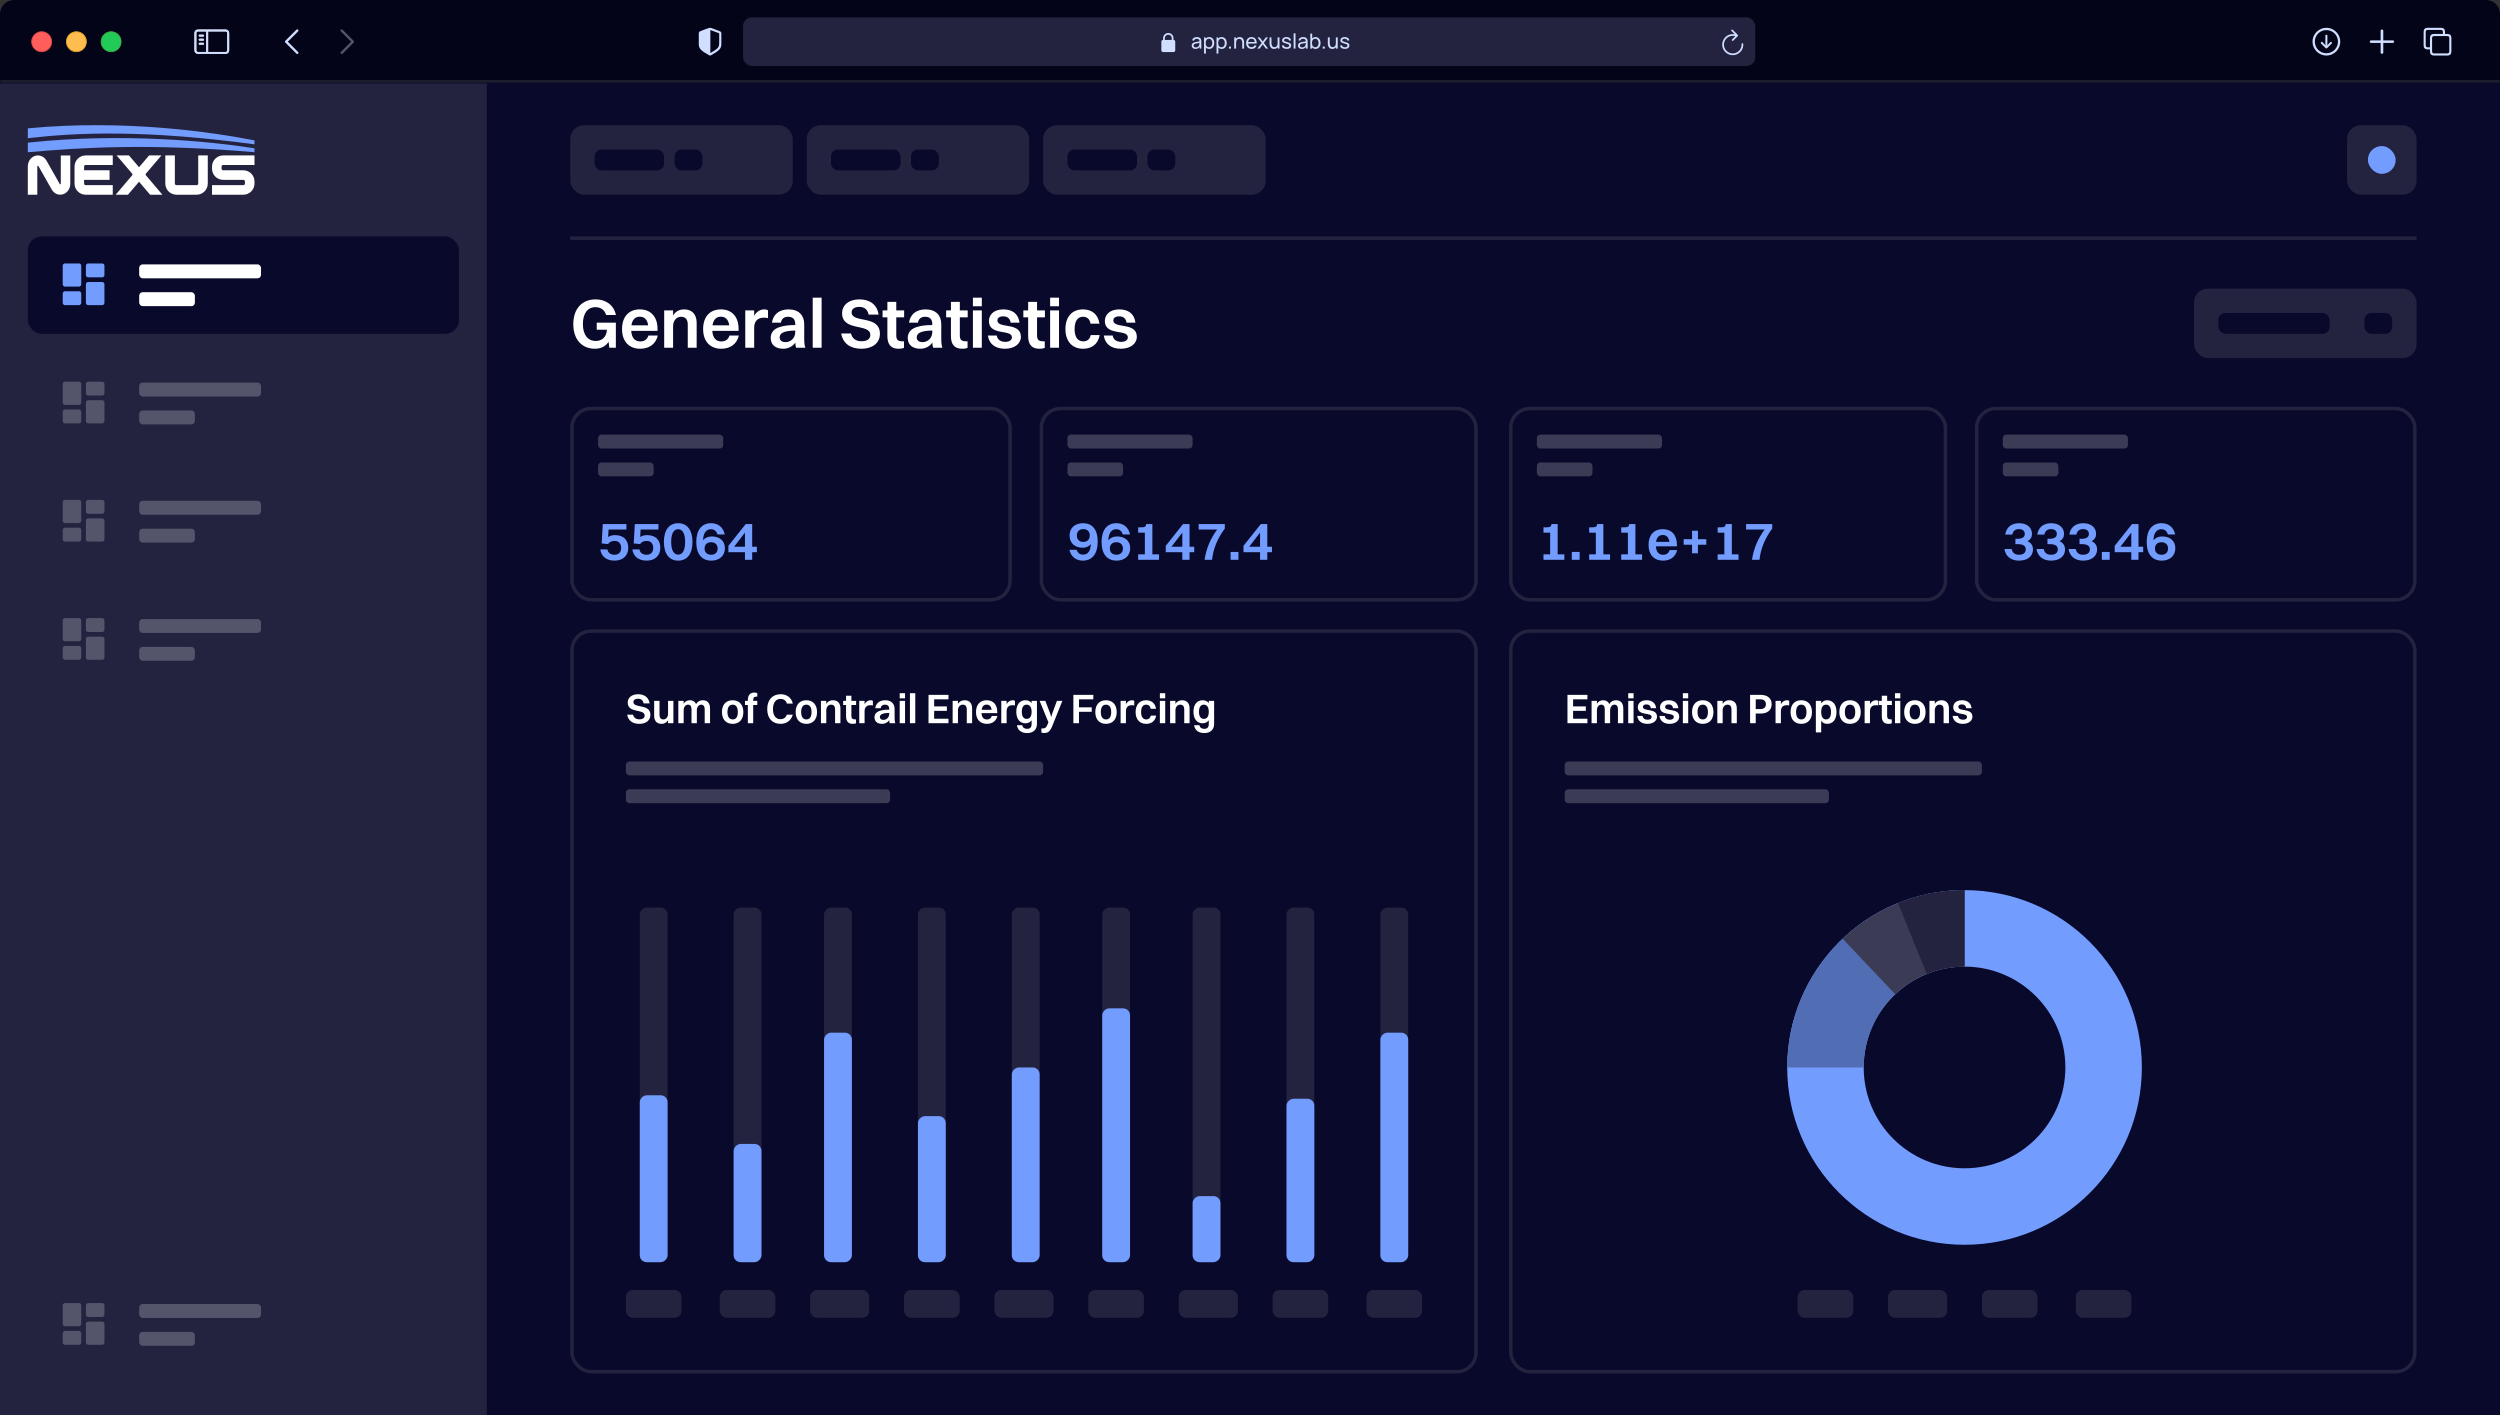 <?xml version="1.0" encoding="UTF-8"?>
<svg xmlns="http://www.w3.org/2000/svg" width="719" height="407" viewBox="0 0 719 407" fill="none">
  <rect x="0" y="0" width="719" height="407" fill="#333333" stroke="none"/>
  <path d="M0 8C0 3.582 3.582 0 8 0H711C715.418 0 719 3.582 719 8V407H0V8Z" fill="#08092B"></path>
  <rect x="164.5" y="181.5" width="260" height="213" rx="5.5" stroke="#232340"></rect>
  <rect x="342.999" y="363" width="102" height="8" rx="2" transform="rotate(-90 342.999 363)" fill="#232340"></rect>
  <rect x="343" y="363" width="19" height="8" rx="2" transform="rotate(-90 343 363)" fill="#739CFF"></rect>
  <rect x="317" y="363" width="102" height="8" rx="2" transform="rotate(-90 317 363)" fill="#232340"></rect>
  <rect x="317" y="363" width="73" height="8" rx="2" transform="rotate(-90 317 363)" fill="#739CFF"></rect>
  <rect x="291" y="363" width="102" height="8" rx="2" transform="rotate(-90 291 363)" fill="#232340"></rect>
  <rect x="291" y="363" width="56" height="8" rx="2" transform="rotate(-90 291 363)" fill="#739CFF"></rect>
  <rect x="264.001" y="363" width="102" height="8" rx="2" transform="rotate(-90 264.001 363)" fill="#232340"></rect>
  <rect x="264" y="363" width="42" height="8" rx="2" transform="rotate(-90 264 363)" fill="#739CFF"></rect>
  <rect x="237" y="363" width="102" height="8" rx="2" transform="rotate(-90 237 363)" fill="#232340"></rect>
  <rect x="237" y="363" width="66" height="8" rx="2" transform="rotate(-90 237 363)" fill="#739CFF"></rect>
  <rect x="370" y="363" width="102" height="8" rx="2" transform="rotate(-90 370 363)" fill="#232340"></rect>
  <rect x="397" y="363" width="102" height="8" rx="2" transform="rotate(-90 397 363)" fill="#232340"></rect>
  <rect x="370" y="363" width="47" height="8" rx="2" transform="rotate(-90 370 363)" fill="#739CFF"></rect>
  <rect x="397" y="363" width="66" height="8" rx="2" transform="rotate(-90 397 363)" fill="#739CFF"></rect>
  <rect x="211.001" y="363" width="102" height="8" rx="2" transform="rotate(-90 211.001 363)" fill="#232340"></rect>
  <rect x="211" y="363" width="34" height="8" rx="2" transform="rotate(-90 211 363)" fill="#739CFF"></rect>
  <rect x="184.001" y="363" width="102" height="8" rx="2" transform="rotate(-90 184.001 363)" fill="#232340"></rect>
  <rect x="184" y="363" width="48" height="8" rx="2" transform="rotate(-90 184 363)" fill="#739CFF"></rect>
  <rect x="180" y="371" width="16" height="8" rx="2" fill="#232340"></rect>
  <rect x="207" y="371" width="16" height="8" rx="2" fill="#232340"></rect>
  <rect x="233" y="371" width="17" height="8" rx="2" fill="#232340"></rect>
  <rect x="260" y="371" width="16" height="8" rx="2" fill="#232340"></rect>
  <rect x="286" y="371" width="17" height="8" rx="2" fill="#232340"></rect>
  <rect x="313" y="371" width="16" height="8" rx="2" fill="#232340"></rect>
  <rect x="339" y="371" width="17" height="8" rx="2" fill="#232340"></rect>
  <rect x="366" y="371" width="16" height="8" rx="2" fill="#232340"></rect>
  <rect x="393" y="371" width="16" height="8" rx="2" fill="#232340"></rect>
  <rect x="180" y="219" width="120" height="4" rx="1" fill="#3B3B55"></rect>
  <rect x="180" y="227" width="76" height="4" rx="1" fill="#3B3B55"></rect>
  <path d="M182.172 201.892C182.172 203.848 187.056 202.264 187.056 205.6C187.056 207.244 185.712 208.18 183.864 208.18C182.004 208.18 180.684 207.316 180.372 205.54H182.064C182.268 206.404 182.892 206.884 183.876 206.884C184.884 206.884 185.4 206.464 185.4 205.804C185.4 203.728 180.528 205.288 180.528 202.036C180.528 200.74 181.596 199.66 183.528 199.66C185.172 199.66 186.564 200.452 186.828 202.288H185.112C184.92 201.376 184.356 200.956 183.48 200.956C182.664 200.956 182.172 201.328 182.172 201.892ZM192.134 205.3V201.568H193.67V208H192.134V207.136C191.714 207.844 191.054 208.18 190.262 208.18C188.99 208.18 188.138 207.412 188.138 205.864V201.568H189.674V205.552C189.674 206.428 190.034 206.908 190.79 206.908C191.618 206.908 192.134 206.164 192.134 205.3ZM195.087 208V201.568H196.623V202.396C197.031 201.724 197.655 201.388 198.411 201.388C199.227 201.388 199.863 201.748 200.187 202.48C200.619 201.748 201.303 201.388 202.131 201.388C203.367 201.388 204.207 202.156 204.207 203.716V208H202.671V204.028C202.671 203.152 202.347 202.66 201.663 202.66C200.895 202.66 200.415 203.404 200.415 204.268V208H198.879V204.028C198.879 203.152 198.555 202.66 197.871 202.66C197.103 202.66 196.623 203.404 196.623 204.268V208H195.087ZM210.715 208.18C208.807 208.18 207.631 206.896 207.631 204.796C207.631 202.612 208.843 201.388 210.715 201.388C212.611 201.388 213.787 202.684 213.787 204.796C213.787 206.956 212.575 208.18 210.715 208.18ZM210.715 206.908C211.687 206.908 212.203 206.164 212.203 204.796C212.203 203.428 211.675 202.66 210.715 202.66C209.731 202.66 209.215 203.416 209.215 204.796C209.215 206.152 209.743 206.908 210.715 206.908ZM214.255 202.756V201.568H215.083V201.364C215.083 199.912 215.731 199.18 216.955 199.18C217.351 199.18 217.639 199.264 217.795 199.336V200.332H217.675C216.823 200.332 216.619 200.68 216.619 201.364V201.568H217.795V202.756H216.619V208H215.083V202.756H214.255ZM228.009 202.36H226.317C226.065 201.472 225.381 201.004 224.469 201.004C223.101 201.004 222.309 202.12 222.309 203.932C222.309 205.756 223.089 206.836 224.469 206.836C225.333 206.836 226.017 206.392 226.293 205.54H227.997C227.565 207.244 226.161 208.18 224.493 208.18C222.105 208.18 220.653 206.572 220.653 203.932C220.653 201.304 222.129 199.66 224.517 199.66C226.209 199.66 227.637 200.584 228.009 202.36ZM231.914 208.18C230.006 208.18 228.83 206.896 228.83 204.796C228.83 202.612 230.042 201.388 231.914 201.388C233.81 201.388 234.986 202.684 234.986 204.796C234.986 206.956 233.774 208.18 231.914 208.18ZM231.914 206.908C232.886 206.908 233.402 206.164 233.402 204.796C233.402 203.428 232.874 202.66 231.914 202.66C230.93 202.66 230.414 203.416 230.414 204.796C230.414 206.152 230.942 206.908 231.914 206.908ZM236.103 208V201.568H237.639V202.432C238.059 201.736 238.731 201.388 239.547 201.388C240.831 201.388 241.707 202.156 241.707 203.716V208H240.171V204.028C240.171 203.152 239.799 202.66 239.019 202.66C238.167 202.66 237.639 203.404 237.639 204.268V208H236.103ZM243.326 205.996V202.756H242.498V201.568H243.326V200.092H244.862V201.568H246.218V202.756H244.862V205.864C244.862 206.536 245.054 206.896 245.906 206.896H246.194V208.024C246.026 208.108 245.678 208.18 245.258 208.18C243.95 208.18 243.326 207.436 243.326 205.996ZM247.118 208V201.568H248.654V202.504C249.074 201.736 249.722 201.388 250.418 201.388C250.682 201.388 250.922 201.46 251.042 201.568V202.9C250.838 202.84 250.61 202.816 250.334 202.816C249.17 202.816 248.654 203.512 248.654 204.58V208H247.118ZM253.27 203.68H251.722C251.926 202.252 252.97 201.388 254.59 201.388C256.378 201.388 257.29 202.444 257.29 203.932V206.428C257.29 207.22 257.362 207.664 257.482 208H255.886C255.802 207.784 255.766 207.472 255.754 207.124C255.226 207.868 254.434 208.18 253.666 208.18C252.406 208.18 251.506 207.556 251.506 206.32C251.506 205.444 251.998 204.784 252.982 204.46C253.834 204.172 254.662 204.1 255.742 204.088V203.932C255.742 203.104 255.346 202.66 254.494 202.66C253.762 202.66 253.366 203.068 253.27 203.68ZM253.054 206.236C253.054 206.728 253.438 207.04 254.062 207.04C255.01 207.04 255.742 206.272 255.742 205.312V205.036C253.558 205.072 253.054 205.588 253.054 206.236ZM258.755 200.848V199.36H260.291V200.848H258.755ZM258.755 208V201.568H260.291V208H258.755ZM261.696 208V199.36H263.232V208H261.696ZM267.042 208V199.84H272.778V201.124H268.662V203.164H272.322V204.436H268.662V206.716H272.778V208H267.042ZM273.978 208V201.568H275.514V202.432C275.934 201.736 276.606 201.388 277.422 201.388C278.706 201.388 279.582 202.156 279.582 203.716V208H278.046V204.028C278.046 203.152 277.674 202.66 276.894 202.66C276.042 202.66 275.514 203.404 275.514 204.268V208H273.978ZM286.865 205.9C286.517 207.388 285.365 208.18 283.829 208.18C281.885 208.18 280.697 206.896 280.697 204.796C280.697 202.612 281.897 201.388 283.769 201.388C285.653 201.388 286.817 202.66 286.817 204.736V205.096H282.281C282.353 206.272 282.893 206.92 283.829 206.92C284.549 206.92 285.041 206.584 285.245 205.9H286.865ZM283.769 202.648C282.953 202.648 282.461 203.164 282.317 204.136H285.209C285.065 203.176 284.573 202.648 283.769 202.648ZM287.97 208V201.568H289.506V202.504C289.926 201.736 290.574 201.388 291.27 201.388C291.534 201.388 291.774 201.46 291.894 201.568V202.9C291.69 202.84 291.462 202.816 291.186 202.816C290.022 202.816 289.506 203.512 289.506 204.58V208H287.97ZM294.927 208.024C293.295 208.024 292.287 206.764 292.287 204.712C292.287 202.576 293.319 201.388 294.927 201.388C295.695 201.388 296.295 201.676 296.691 202.216V201.568H298.227V208.204C298.227 209.944 297.027 210.832 295.431 210.832C293.847 210.832 292.695 210.1 292.467 208.576H294.015C294.111 209.26 294.663 209.62 295.407 209.62C296.175 209.62 296.691 209.248 296.691 208.228V207.148C296.271 207.724 295.671 208.024 294.927 208.024ZM295.275 206.752C296.199 206.752 296.691 206.032 296.691 204.712C296.691 203.404 296.175 202.66 295.275 202.66C294.363 202.66 293.871 203.38 293.871 204.712C293.871 206.02 294.363 206.752 295.275 206.752ZM300.29 210.82C299.978 210.82 299.654 210.736 299.498 210.676V209.5H299.858C300.554 209.5 300.878 209.356 301.37 208.132L301.526 207.736L298.994 201.568H300.638L302.066 205.3L302.33 206.236L302.594 205.3L303.962 201.568H305.534L302.702 208.636C302.042 210.304 301.466 210.82 300.29 210.82ZM308.702 208V199.84H314.438V201.124H310.322V203.428H313.982V204.712H310.322V208H308.702ZM318.094 208.18C316.186 208.18 315.01 206.896 315.01 204.796C315.01 202.612 316.222 201.388 318.094 201.388C319.99 201.388 321.166 202.684 321.166 204.796C321.166 206.956 319.954 208.18 318.094 208.18ZM318.094 206.908C319.066 206.908 319.582 206.164 319.582 204.796C319.582 203.428 319.054 202.66 318.094 202.66C317.11 202.66 316.594 203.416 316.594 204.796C316.594 206.152 317.122 206.908 318.094 206.908ZM322.282 208V201.568H323.818V202.504C324.238 201.736 324.886 201.388 325.582 201.388C325.846 201.388 326.086 201.46 326.206 201.568V202.9C326.002 202.84 325.774 202.816 325.498 202.816C324.334 202.816 323.818 203.512 323.818 204.58V208H322.282ZM332.467 203.848H330.931C330.787 203.008 330.283 202.66 329.635 202.66C328.687 202.66 328.183 203.416 328.183 204.796C328.183 206.152 328.711 206.908 329.683 206.908C330.343 206.908 330.811 206.548 330.967 205.816H332.515C332.227 207.424 331.099 208.18 329.647 208.18C327.751 208.18 326.599 206.884 326.599 204.796C326.599 202.612 327.787 201.388 329.635 201.388C331.099 201.388 332.251 202.204 332.467 203.848ZM333.579 200.848V199.36H335.115V200.848H333.579ZM333.579 208V201.568H335.115V208H333.579ZM336.521 208V201.568H338.057V202.432C338.477 201.736 339.149 201.388 339.965 201.388C341.249 201.388 342.125 202.156 342.125 203.716V208H340.589V204.028C340.589 203.152 340.217 202.66 339.437 202.66C338.585 202.66 338.057 203.404 338.057 204.268V208H336.521ZM345.88 208.024C344.248 208.024 343.24 206.764 343.24 204.712C343.24 202.576 344.272 201.388 345.88 201.388C346.648 201.388 347.248 201.676 347.644 202.216V201.568H349.18V208.204C349.18 209.944 347.98 210.832 346.384 210.832C344.8 210.832 343.648 210.1 343.42 208.576H344.968C345.064 209.26 345.616 209.62 346.36 209.62C347.128 209.62 347.644 209.248 347.644 208.228V207.148C347.224 207.724 346.624 208.024 345.88 208.024ZM346.228 206.752C347.152 206.752 347.644 206.032 347.644 204.712C347.644 203.404 347.128 202.66 346.228 202.66C345.316 202.66 344.824 203.38 344.824 204.712C344.824 206.02 345.316 206.752 346.228 206.752Z" fill="white"></path>
  <rect x="434.5" y="181.5" width="260" height="213" rx="5.5" stroke="#232340"></rect>
  <rect x="517" y="371" width="16" height="8" rx="2" fill="#232340"></rect>
  <rect x="543" y="371" width="17" height="8" rx="2" fill="#232340"></rect>
  <rect x="570" y="371" width="16" height="8" rx="2" fill="#232340"></rect>
  <rect x="597" y="371" width="16" height="8" rx="2" fill="#232340"></rect>
  <rect x="450" y="219" width="120" height="4" rx="1" fill="#3B3B55"></rect>
  <rect x="450" y="227" width="76" height="4" rx="1" fill="#3B3B55"></rect>
  <path d="M450.804 208V199.84H456.54V201.124H452.424V203.164H456.084V204.436H452.424V206.716H456.54V208H450.804ZM457.739 208V201.568H459.275V202.396C459.683 201.724 460.307 201.388 461.063 201.388C461.879 201.388 462.515 201.748 462.839 202.48C463.271 201.748 463.955 201.388 464.783 201.388C466.019 201.388 466.859 202.156 466.859 203.716V208H465.323V204.028C465.323 203.152 464.999 202.66 464.315 202.66C463.547 202.66 463.067 203.404 463.067 204.268V208H461.531V204.028C461.531 203.152 461.207 202.66 460.523 202.66C459.755 202.66 459.275 203.404 459.275 204.268V208H457.739ZM468.274 200.848V199.36H469.81V200.848H468.274ZM468.274 208V201.568H469.81V208H468.274ZM472.5 203.296C472.5 204.772 476.556 203.524 476.556 206.104C476.556 207.34 475.416 208.18 473.808 208.18C472.224 208.18 471.084 207.448 470.856 205.9H472.392C472.5 206.596 473.052 206.992 473.856 206.992C474.612 206.992 475.008 206.668 475.008 206.2C475.008 204.76 471.036 205.996 471.036 203.392C471.036 202.348 471.852 201.388 473.532 201.388C475.008 201.388 476.124 202.084 476.316 203.68H474.78C474.66 202.9 474.204 202.588 473.472 202.588C472.86 202.588 472.5 202.888 472.5 203.296ZM478.887 203.296C478.887 204.772 482.943 203.524 482.943 206.104C482.943 207.34 481.803 208.18 480.195 208.18C478.611 208.18 477.471 207.448 477.243 205.9H478.779C478.887 206.596 479.439 206.992 480.243 206.992C480.999 206.992 481.395 206.668 481.395 206.2C481.395 204.76 477.423 205.996 477.423 203.392C477.423 202.348 478.239 201.388 479.919 201.388C481.395 201.388 482.511 202.084 482.703 203.68H481.167C481.047 202.9 480.591 202.588 479.859 202.588C479.247 202.588 478.887 202.888 478.887 203.296ZM483.989 200.848V199.36H485.525V200.848H483.989ZM483.989 208V201.568H485.525V208H483.989ZM489.715 208.18C487.807 208.18 486.631 206.896 486.631 204.796C486.631 202.612 487.843 201.388 489.715 201.388C491.611 201.388 492.787 202.684 492.787 204.796C492.787 206.956 491.575 208.18 489.715 208.18ZM489.715 206.908C490.687 206.908 491.203 206.164 491.203 204.796C491.203 203.428 490.675 202.66 489.715 202.66C488.731 202.66 488.215 203.416 488.215 204.796C488.215 206.152 488.743 206.908 489.715 206.908ZM493.903 208V201.568H495.439V202.432C495.859 201.736 496.531 201.388 497.347 201.388C498.631 201.388 499.507 202.156 499.507 203.716V208H497.971V204.028C497.971 203.152 497.599 202.66 496.819 202.66C495.967 202.66 495.439 203.404 495.439 204.268V208H493.903ZM503.327 208V199.84H506.363C508.319 199.84 509.531 200.848 509.531 202.516C509.531 204.232 508.307 205.216 506.387 205.216H504.947V208H503.327ZM506.339 201.124H504.947V203.932H506.303C507.335 203.932 507.875 203.38 507.875 202.528C507.875 201.676 507.323 201.124 506.339 201.124ZM510.649 208V201.568H512.185V202.504C512.605 201.736 513.253 201.388 513.949 201.388C514.213 201.388 514.453 201.46 514.573 201.568V202.9C514.369 202.84 514.141 202.816 513.865 202.816C512.701 202.816 512.185 203.512 512.185 204.58V208H510.649ZM518.051 208.18C516.143 208.18 514.967 206.896 514.967 204.796C514.967 202.612 516.179 201.388 518.051 201.388C519.947 201.388 521.123 202.684 521.123 204.796C521.123 206.956 519.911 208.18 518.051 208.18ZM518.051 206.908C519.023 206.908 519.539 206.164 519.539 204.796C519.539 203.428 519.011 202.66 518.051 202.66C517.067 202.66 516.551 203.416 516.551 204.796C516.551 206.152 517.079 206.908 518.051 206.908ZM523.775 210.64H522.239V201.568H523.775V202.3C524.183 201.712 524.759 201.388 525.467 201.388C527.147 201.388 528.179 202.672 528.179 204.772C528.179 206.956 527.123 208.18 525.467 208.18C524.759 208.18 524.171 207.88 523.775 207.304V210.64ZM525.191 202.66C524.267 202.66 523.775 203.404 523.775 204.772C523.775 206.14 524.291 206.908 525.191 206.908C526.103 206.908 526.595 206.152 526.595 204.772C526.595 203.416 526.091 202.66 525.191 202.66ZM532.078 208.18C530.17 208.18 528.994 206.896 528.994 204.796C528.994 202.612 530.206 201.388 532.078 201.388C533.974 201.388 535.15 202.684 535.15 204.796C535.15 206.956 533.938 208.18 532.078 208.18ZM532.078 206.908C533.05 206.908 533.566 206.164 533.566 204.796C533.566 203.428 533.038 202.66 532.078 202.66C531.094 202.66 530.578 203.416 530.578 204.796C530.578 206.152 531.106 206.908 532.078 206.908ZM536.267 208V201.568H537.803V202.504C538.223 201.736 538.871 201.388 539.567 201.388C539.831 201.388 540.071 201.46 540.191 201.568V202.9C539.987 202.84 539.759 202.816 539.483 202.816C538.319 202.816 537.803 203.512 537.803 204.58V208H536.267ZM541.205 205.996V202.756H540.377V201.568H541.205V200.092H542.741V201.568H544.097V202.756H542.741V205.864C542.741 206.536 542.933 206.896 543.785 206.896H544.073V208.024C543.905 208.108 543.557 208.18 543.137 208.18C541.829 208.18 541.205 207.436 541.205 205.996ZM544.997 200.848V199.36H546.533V200.848H544.997ZM544.997 208V201.568H546.533V208H544.997ZM550.722 208.18C548.814 208.18 547.638 206.896 547.638 204.796C547.638 202.612 548.85 201.388 550.722 201.388C552.618 201.388 553.794 202.684 553.794 204.796C553.794 206.956 552.582 208.18 550.722 208.18ZM550.722 206.908C551.694 206.908 552.21 206.164 552.21 204.796C552.21 203.428 551.682 202.66 550.722 202.66C549.738 202.66 549.222 203.416 549.222 204.796C549.222 206.152 549.75 206.908 550.722 206.908ZM554.911 208V201.568H556.447V202.432C556.867 201.736 557.539 201.388 558.355 201.388C559.639 201.388 560.515 202.156 560.515 203.716V208H558.979V204.028C558.979 203.152 558.607 202.66 557.827 202.66C556.975 202.66 556.447 203.404 556.447 204.268V208H554.911ZM563.215 203.296C563.215 204.772 567.271 203.524 567.271 206.104C567.271 207.34 566.131 208.18 564.523 208.18C562.939 208.18 561.799 207.448 561.571 205.9H563.107C563.215 206.596 563.767 206.992 564.571 206.992C565.327 206.992 565.723 206.668 565.723 206.2C565.723 204.76 561.751 205.996 561.751 203.392C561.751 202.348 562.567 201.388 564.247 201.388C565.723 201.388 566.839 202.084 567.031 203.68H565.495C565.375 202.9 564.919 202.588 564.187 202.588C563.575 202.588 563.215 202.888 563.215 203.296Z" fill="white"></path>
  <circle cx="565" cy="307" r="40" stroke="#739CFF" stroke-width="22"></circle>
  <path d="M525 307C525 284.909 542.909 267 565 267" stroke="#516DB3" stroke-width="22"></path>
  <path d="M565 267C559.695 267 554.632 268.033 550 269.908C545.33 271.798 541.099 274.544 537.5 277.952" stroke="#3B3B55" stroke-width="22"></path>
  <path d="M565 267C559.695 267 554.632 268.033 550 269.908" stroke="#232340" stroke-width="22"></path>
  <rect x="164.5" y="117.5" width="126" height="55" rx="5.5" stroke="#232340"></rect>
  <rect x="172" y="125" width="36" height="4" rx="1" fill="#3B3B55"></rect>
  <rect x="172" y="133" width="16" height="4" rx="1" fill="#3B3B55"></rect>
  <path d="M180.688 157.56C180.688 159.656 179.312 161.24 176.752 161.24C174.416 161.24 172.928 160.008 172.64 158.008H174.688C174.864 158.952 175.536 159.544 176.736 159.544C177.984 159.544 178.64 158.808 178.64 157.576C178.64 156.52 178.128 155.56 176.704 155.56C175.776 155.56 175.2 155.976 174.88 156.472L173.04 156.296L173.36 150.712H180.16V152.296H175.024L174.896 154.44C175.424 154.104 176.048 153.896 176.88 153.896C179.568 153.896 180.688 155.56 180.688 157.56ZM189.907 157.56C189.907 159.656 188.531 161.24 185.971 161.24C183.635 161.24 182.147 160.008 181.859 158.008H183.907C184.083 158.952 184.755 159.544 185.955 159.544C187.203 159.544 187.859 158.808 187.859 157.576C187.859 156.52 187.347 155.56 185.923 155.56C184.995 155.56 184.419 155.976 184.099 156.472L182.259 156.296L182.579 150.712H189.379V152.296H184.243L184.115 154.44C184.643 154.104 185.267 153.896 186.099 153.896C188.787 153.896 189.907 155.56 189.907 157.56ZM195.046 161.24C192.454 161.24 190.934 159.24 190.934 155.864C190.934 152.424 192.47 150.472 195.046 150.472C197.638 150.472 199.158 152.472 199.158 155.864C199.158 159.288 197.622 161.24 195.046 161.24ZM195.046 159.512C196.342 159.512 197.046 158.216 197.046 155.864C197.046 153.512 196.326 152.2 195.046 152.2C193.734 152.2 193.03 153.496 193.03 155.864C193.03 158.184 193.75 159.512 195.046 159.512ZM208.488 157.688C208.488 159.88 206.84 161.24 204.568 161.24C201.992 161.24 200.248 159.528 200.248 155.864C200.248 152.424 201.832 150.472 204.52 150.472C206.536 150.472 207.976 151.624 208.44 153.704H206.344C206.04 152.696 205.368 152.2 204.456 152.2C203.08 152.2 202.296 153.32 202.184 155.368C202.792 154.664 203.688 154.28 204.712 154.28C206.968 154.28 208.488 155.56 208.488 157.688ZM204.52 159.544C205.656 159.544 206.392 158.904 206.392 157.752C206.392 156.616 205.64 155.944 204.52 155.944C203.368 155.944 202.632 156.6 202.632 157.768C202.632 158.872 203.368 159.544 204.52 159.544ZM216.331 161H214.251V158.808H209.483V156.984L214.475 150.712H216.331V157.24H217.675V158.808H216.331V161ZM211.131 157.24H214.251V153.176L211.131 157.24Z" fill="#739CFF"></path>
  <rect x="299.5" y="117.5" width="125" height="55" rx="5.5" stroke="#232340"></rect>
  <rect x="307" y="125" width="36" height="4" rx="1" fill="#3B3B55"></rect>
  <rect x="307" y="133" width="16" height="4" rx="1" fill="#3B3B55"></rect>
  <path d="M311.496 150.472C314.072 150.472 315.704 152.2 315.704 155.784C315.704 159.304 314.072 161.24 311.448 161.24C309.496 161.24 308.008 160.136 307.56 158.12H309.656C309.912 159.064 310.616 159.512 311.512 159.512C312.872 159.512 313.64 158.472 313.736 156.472C313.176 157.144 312.36 157.528 311.432 157.528C309.128 157.528 307.608 156.232 307.608 153.992C307.608 151.816 309.192 150.472 311.496 150.472ZM311.56 152.168C310.44 152.168 309.704 152.824 309.704 153.992C309.704 155.176 310.44 155.864 311.56 155.864C312.68 155.864 313.416 155.176 313.416 153.992C313.416 152.856 312.68 152.168 311.56 152.168ZM325.051 157.688C325.051 159.88 323.403 161.24 321.131 161.24C318.555 161.24 316.811 159.528 316.811 155.864C316.811 152.424 318.395 150.472 321.083 150.472C323.099 150.472 324.539 151.624 325.003 153.704H322.907C322.603 152.696 321.931 152.2 321.019 152.2C319.643 152.2 318.859 153.32 318.747 155.368C319.355 154.664 320.251 154.28 321.275 154.28C323.531 154.28 325.051 155.56 325.051 157.688ZM321.083 159.544C322.219 159.544 322.955 158.904 322.955 157.752C322.955 156.616 322.203 155.944 321.083 155.944C319.931 155.944 319.195 156.6 319.195 157.768C319.195 158.872 319.931 159.544 321.083 159.544ZM327.342 161V159.432H329.262V153.192H327.342V151.656H328.238C329.31 151.656 329.614 151.4 329.614 150.856V150.712H331.422V159.432H333.342V161H327.342ZM342.112 161H340.032V158.808H335.264V156.984L340.256 150.712H342.112V157.24H343.456V158.808H342.112V161ZM336.912 157.24H340.032V153.176L336.912 157.24ZM348.595 161H346.435C346.915 157.672 348.211 154.792 350.067 152.296H344.739V150.712H352.259V152.008C350.147 154.84 348.915 157.864 348.595 161ZM353.926 161V158.744H356.182V161H353.926ZM364.472 161H362.392V158.808H357.624V156.984L362.616 150.712H364.472V157.24H365.816V158.808H364.472V161ZM359.272 157.24H362.392V153.176L359.272 157.24Z" fill="#739CFF"></path>
  <rect x="434.5" y="117.5" width="125" height="55" rx="5.5" stroke="#232340"></rect>
  <rect x="442" y="125" width="36" height="4" rx="1" fill="#3B3B55"></rect>
  <rect x="442" y="133" width="16" height="4" rx="1" fill="#3B3B55"></rect>
  <path d="M443.904 161V159.432H445.824V153.192H443.904V151.656H444.8C445.872 151.656 446.176 151.4 446.176 150.856V150.712H447.984V159.432H449.904V161H443.904ZM452.051 161V158.744H454.307V161H452.051ZM457.045 161V159.432H458.965V153.192H457.045V151.656H457.941C459.013 151.656 459.317 151.4 459.317 150.856V150.712H461.125V159.432H463.045V161H457.045ZM466.263 161V159.432H468.183V153.192H466.263V151.656H467.159C468.231 151.656 468.535 151.4 468.535 150.856V150.712H470.343V159.432H472.263V161H466.263ZM482.346 158.2C481.882 160.184 480.346 161.24 478.298 161.24C475.706 161.24 474.122 159.528 474.122 156.728C474.122 153.816 475.722 152.184 478.218 152.184C480.73 152.184 482.282 153.88 482.282 156.648V157.128H476.234C476.33 158.696 477.05 159.56 478.298 159.56C479.258 159.56 479.914 159.112 480.186 158.2H482.346ZM478.218 153.864C477.13 153.864 476.474 154.552 476.282 155.848H480.138C479.946 154.568 479.29 153.864 478.218 153.864ZM484.219 156.664V155.08H486.635V152.632H488.331V155.08H490.731V156.664H488.331V159.128H486.635V156.664H484.219ZM493.998 161V159.432H495.918V153.192H493.998V151.656H494.894C495.966 151.656 496.27 151.4 496.27 150.856V150.712H498.078V159.432H499.998V161H493.998ZM506.033 161H503.873C504.353 157.672 505.649 154.792 507.505 152.296H502.177V150.712H509.697V152.008C507.585 154.84 506.353 157.864 506.033 161Z" fill="#739CFF"></path>
  <rect x="568.5" y="117.5" width="126" height="55" rx="5.5" stroke="#232340"></rect>
  <rect x="576" y="125" width="36" height="4" rx="1" fill="#3B3B55"></rect>
  <rect x="576" y="133" width="16" height="4" rx="1" fill="#3B3B55"></rect>
  <path d="M584.688 158.056C584.688 159.816 583.296 161.24 580.656 161.24C578.32 161.24 576.784 159.96 576.48 157.896H578.56C578.736 158.904 579.392 159.544 580.64 159.544C581.904 159.544 582.608 158.984 582.608 157.976C582.608 157.208 582.16 156.488 580.224 156.488H579.632V154.968H580.112C582 154.968 582.32 154.184 582.32 153.56C582.32 152.696 581.728 152.168 580.656 152.168C579.52 152.168 578.928 152.76 578.752 153.752H576.704C576.976 151.736 578.432 150.472 580.672 150.472C583.104 150.472 584.4 151.848 584.4 153.544C584.4 154.488 584 155.192 583.088 155.624C584.224 156.136 584.688 156.984 584.688 158.056ZM593.907 158.056C593.907 159.816 592.515 161.24 589.875 161.24C587.539 161.24 586.003 159.96 585.699 157.896H587.779C587.955 158.904 588.611 159.544 589.859 159.544C591.123 159.544 591.827 158.984 591.827 157.976C591.827 157.208 591.379 156.488 589.443 156.488H588.851V154.968H589.331C591.219 154.968 591.539 154.184 591.539 153.56C591.539 152.696 590.947 152.168 589.875 152.168C588.739 152.168 588.147 152.76 587.971 153.752H585.923C586.195 151.736 587.651 150.472 589.891 150.472C592.323 150.472 593.619 151.848 593.619 153.544C593.619 154.488 593.219 155.192 592.307 155.624C593.443 156.136 593.907 156.984 593.907 158.056ZM603.126 158.056C603.126 159.816 601.734 161.24 599.094 161.24C596.758 161.24 595.222 159.96 594.918 157.896H596.998C597.174 158.904 597.83 159.544 599.078 159.544C600.342 159.544 601.046 158.984 601.046 157.976C601.046 157.208 600.598 156.488 598.661 156.488H598.07V154.968H598.549C600.438 154.968 600.758 154.184 600.758 153.56C600.758 152.696 600.166 152.168 599.094 152.168C597.958 152.168 597.366 152.76 597.19 153.752H595.142C595.414 151.736 596.87 150.472 599.11 150.472C601.542 150.472 602.838 151.848 602.838 153.544C602.838 154.488 602.438 155.192 601.526 155.624C602.661 156.136 603.126 156.984 603.126 158.056ZM604.488 161V158.744H606.744V161H604.488ZM615.034 161H612.954V158.808H608.186V156.984L613.178 150.712H615.034V157.24H616.378V158.808H615.034V161ZM609.834 157.24H612.954V153.176L609.834 157.24ZM625.629 157.688C625.629 159.88 623.981 161.24 621.709 161.24C619.133 161.24 617.389 159.528 617.389 155.864C617.389 152.424 618.973 150.472 621.661 150.472C623.677 150.472 625.117 151.624 625.581 153.704H623.485C623.181 152.696 622.509 152.2 621.597 152.2C620.221 152.2 619.437 153.32 619.325 155.368C619.933 154.664 620.829 154.28 621.853 154.28C624.109 154.28 625.629 155.56 625.629 157.688ZM621.661 159.544C622.797 159.544 623.533 158.904 623.533 157.752C623.533 156.616 622.781 155.944 621.661 155.944C620.509 155.944 619.773 156.6 619.773 157.768C619.773 158.872 620.509 159.544 621.661 159.544Z" fill="#739CFF"></path>
  <rect x="631" y="83" width="64" height="20" rx="4" fill="#232340"></rect>
  <rect x="638" y="90" width="32" height="6" rx="2" fill="#08092B"></rect>
  <rect x="680" y="90" width="8" height="6" rx="2" fill="#08092B"></rect>
  <path d="M177.12 100H175.24L175.02 98.28C174.18 99.66 172.76 100.3 171.08 100.3C167.34 100.3 164.88 97.62 164.88 93.22C164.88 88.84 167.34 86.1 171.32 86.1C174.14 86.1 176.52 87.64 177.14 90.6H174.32C173.9 89.14 172.76 88.34 171.24 88.34C168.96 88.34 167.64 90.18 167.64 93.22C167.64 96.26 169.02 98.06 171.34 98.06C173.02 98.06 174.38 97.1 174.56 94.84H171.62V92.8H177.12V100ZM189.179 96.5C188.599 98.98 186.679 100.3 184.119 100.3C180.879 100.3 178.899 98.16 178.899 94.66C178.899 91.02 180.899 88.98 184.019 88.98C187.159 88.98 189.099 91.1 189.099 94.56V95.16H181.539C181.659 97.12 182.559 98.2 184.119 98.2C185.319 98.2 186.139 97.64 186.479 96.5H189.179ZM184.019 91.08C182.659 91.08 181.839 91.94 181.599 93.56H186.419C186.179 91.96 185.359 91.08 184.019 91.08ZM191.02 100V89.28H193.58V90.72C194.28 89.56 195.4 88.98 196.76 88.98C198.9 88.98 200.36 90.26 200.36 92.86V100H197.8V93.38C197.8 91.92 197.18 91.1 195.88 91.1C194.46 91.1 193.58 92.34 193.58 93.78V100H191.02ZM212.499 96.5C211.919 98.98 209.999 100.3 207.439 100.3C204.199 100.3 202.219 98.16 202.219 94.66C202.219 91.02 204.219 88.98 207.339 88.98C210.479 88.98 212.419 91.1 212.419 94.56V95.16H204.859C204.979 97.12 205.879 98.2 207.439 98.2C208.639 98.2 209.459 97.64 209.799 96.5H212.499ZM207.339 91.08C205.979 91.08 205.159 91.94 204.919 93.56H209.739C209.499 91.96 208.679 91.08 207.339 91.08ZM214.34 100V89.28H216.9V90.84C217.6 89.56 218.68 88.98 219.84 88.98C220.28 88.98 220.68 89.1 220.88 89.28V91.5C220.54 91.4 220.16 91.36 219.7 91.36C217.76 91.36 216.9 92.52 216.9 94.3V100H214.34ZM224.594 92.8H222.014C222.354 90.42 224.094 88.98 226.794 88.98C229.774 88.98 231.294 90.74 231.294 93.22V97.38C231.294 98.7 231.414 99.44 231.614 100H228.954C228.814 99.64 228.754 99.12 228.734 98.54C227.854 99.78 226.534 100.3 225.254 100.3C223.154 100.3 221.654 99.26 221.654 97.2C221.654 95.74 222.474 94.64 224.114 94.1C225.534 93.62 226.914 93.5 228.714 93.48V93.22C228.714 91.84 228.054 91.1 226.634 91.1C225.414 91.1 224.754 91.78 224.594 92.8ZM224.234 97.06C224.234 97.88 224.874 98.4 225.914 98.4C227.494 98.4 228.714 97.12 228.714 95.52V95.06C225.074 95.12 224.234 95.98 224.234 97.06ZM233.735 100V85.6H236.295V100H233.735ZM244.925 89.82C244.925 93.08 253.065 90.44 253.065 96C253.065 98.74 250.825 100.3 247.745 100.3C244.645 100.3 242.445 98.86 241.925 95.9H244.745C245.085 97.34 246.125 98.14 247.765 98.14C249.445 98.14 250.305 97.44 250.305 96.34C250.305 92.88 242.185 95.48 242.185 90.06C242.185 87.9 243.965 86.1 247.185 86.1C249.925 86.1 252.245 87.42 252.685 90.48H249.825C249.505 88.96 248.565 88.26 247.105 88.26C245.745 88.26 244.925 88.88 244.925 89.82ZM255.208 96.66V91.26H253.828V89.28H255.208V86.82H257.768V89.28H260.028V91.26H257.768V96.44C257.768 97.56 258.088 98.16 259.508 98.16H259.988V100.04C259.708 100.18 259.128 100.3 258.428 100.3C256.248 100.3 255.208 99.06 255.208 96.66ZM264.008 92.8H261.428C261.768 90.42 263.508 88.98 266.208 88.98C269.188 88.98 270.708 90.74 270.708 93.22V97.38C270.708 98.7 270.828 99.44 271.028 100H268.368C268.228 99.64 268.168 99.12 268.148 98.54C267.268 99.78 265.948 100.3 264.668 100.3C262.568 100.3 261.068 99.26 261.068 97.2C261.068 95.74 261.888 94.64 263.528 94.1C264.948 93.62 266.328 93.5 268.128 93.48V93.22C268.128 91.84 267.468 91.1 266.048 91.1C264.828 91.1 264.168 91.78 264.008 92.8ZM263.648 97.06C263.648 97.88 264.288 98.4 265.328 98.4C266.908 98.4 268.128 97.12 268.128 95.52V95.06C264.488 95.12 263.648 95.98 263.648 97.06ZM273.489 96.66V91.26H272.109V89.28H273.489V86.82H276.049V89.28H278.309V91.26H276.049V96.44C276.049 97.56 276.369 98.16 277.789 98.16H278.269V100.04C277.989 100.18 277.409 100.3 276.709 100.3C274.529 100.3 273.489 99.06 273.489 96.66ZM279.809 88.08V85.6H282.369V88.08H279.809ZM279.809 100V89.28H282.369V100H279.809ZM286.851 92.16C286.851 94.62 293.611 92.54 293.611 96.84C293.611 98.9 291.711 100.3 289.031 100.3C286.391 100.3 284.491 99.08 284.111 96.5H286.671C286.851 97.66 287.771 98.32 289.111 98.32C290.371 98.32 291.031 97.78 291.031 97C291.031 94.6 284.411 96.66 284.411 92.32C284.411 90.58 285.771 88.98 288.571 88.98C291.031 88.98 292.891 90.14 293.211 92.8H290.651C290.451 91.5 289.691 90.98 288.471 90.98C287.451 90.98 286.851 91.48 286.851 92.16ZM295.696 96.66V91.26H294.316V89.28H295.696V86.82H298.256V89.28H300.516V91.26H298.256V96.44C298.256 97.56 298.576 98.16 299.996 98.16H300.476V100.04C300.196 100.18 299.616 100.3 298.916 100.3C296.736 100.3 295.696 99.06 295.696 96.66ZM302.016 88.08V85.6H304.576V88.08H302.016ZM302.016 100V89.28H304.576V100H302.016ZM316.198 93.08H313.638C313.398 91.68 312.558 91.1 311.478 91.1C309.898 91.1 309.058 92.36 309.058 94.66C309.058 96.92 309.938 98.18 311.558 98.18C312.658 98.18 313.438 97.58 313.698 96.36H316.278C315.798 99.04 313.918 100.3 311.498 100.3C308.338 100.3 306.418 98.14 306.418 94.66C306.418 91.02 308.398 88.98 311.478 88.98C313.918 88.98 315.838 90.34 316.198 93.08ZM320.191 92.16C320.191 94.62 326.951 92.54 326.951 96.84C326.951 98.9 325.051 100.3 322.371 100.3C319.731 100.3 317.831 99.08 317.451 96.5H320.011C320.191 97.66 321.111 98.32 322.451 98.32C323.711 98.32 324.371 97.78 324.371 97C324.371 94.6 317.751 96.66 317.751 92.32C317.751 90.58 319.111 88.98 321.911 88.98C324.371 88.98 326.231 90.14 326.551 92.8H323.991C323.791 91.5 323.031 90.98 321.811 90.98C320.791 90.98 320.191 91.48 320.191 92.16Z" fill="white"></path>
  <rect x="164" y="68" width="531" height="1" fill="#232340"></rect>
  <rect x="164" y="36" width="64" height="20" rx="4" fill="#232340"></rect>
  <rect x="171" y="43" width="20" height="6" rx="2" fill="#08092B"></rect>
  <rect x="194" y="43" width="8" height="6" rx="2" fill="#08092B"></rect>
  <rect x="232" y="36" width="64" height="20" rx="4" fill="#232340"></rect>
  <rect x="239" y="43" width="20" height="6" rx="2" fill="#08092B"></rect>
  <rect x="262" y="43" width="8" height="6" rx="2" fill="#08092B"></rect>
  <rect x="300" y="36" width="64" height="20" rx="4" fill="#232340"></rect>
  <rect x="307" y="43" width="20" height="6" rx="2" fill="#08092B"></rect>
  <rect x="330" y="43" width="8" height="6" rx="2" fill="#08092B"></rect>
  <rect x="675" y="36" width="20" height="20" rx="4" fill="#232340"></rect>
  <rect x="681" y="42" width="8" height="8" rx="4" fill="#739CFF"></rect>
  <g clip-path="url(#clip0_324_3009)">
    <mask id="path-78-inside-1_324_3009" fill="white">
      <path d="M0 2.497C0 1.118 1.118 0 2.497 0H716.503C717.882 0 719 1.118 719 2.497V24H0V2.497Z"></path>
    </mask>
    <path d="M0 2.497C0 1.118 1.118 0 2.497 0H716.503C717.882 0 719 1.118 719 2.497V24H0V2.497Z" fill="#040419"></path>
    <path d="M0 0H719H0ZM719 25H0V23H719V25ZM0 24V0V24ZM719 0V24V0Z" fill="white" fill-opacity="0.1" mask="url(#path-78-inside-1_324_3009)"></path>
    <path d="M64.909 8.5C65.461 8.5 65.908 8.948 65.908 9.499V14.501L65.902 14.604C65.851 15.107 65.426 15.5 64.909 15.5H56.921L56.818 15.495C56.315 15.444 55.922 15.018 55.922 14.501V9.499C55.922 8.982 56.315 8.556 56.818 8.505L56.921 8.5H64.909ZM56.921 9.049C56.673 9.049 56.471 9.251 56.471 9.499V14.501C56.471 14.749 56.673 14.951 56.921 14.951H59.31V9.049H56.921ZM59.858 14.951H64.909C65.157 14.951 65.358 14.749 65.358 14.501V9.499C65.358 9.251 65.157 9.049 64.909 9.049H59.858V14.951ZM58.474 12.315C58.599 12.34 58.693 12.45 58.693 12.583C58.693 12.716 58.599 12.826 58.474 12.852L58.419 12.857H57.42C57.268 12.857 57.145 12.735 57.145 12.583C57.146 12.431 57.268 12.309 57.42 12.309H58.419L58.474 12.315ZM58.474 11.148C58.599 11.174 58.693 11.284 58.693 11.417C58.693 11.55 58.599 11.66 58.474 11.685L58.419 11.691H57.42C57.268 11.691 57.146 11.569 57.145 11.417C57.145 11.265 57.268 11.143 57.42 11.143H58.419L58.474 11.148ZM58.474 9.981C58.599 10.007 58.693 10.117 58.693 10.25C58.693 10.383 58.599 10.493 58.474 10.519L58.419 10.524H57.42C57.268 10.524 57.145 10.402 57.145 10.25C57.145 10.098 57.268 9.976 57.42 9.976H58.419L58.474 9.981Z" fill="#EAEAEA"></path>
    <path d="M85.736 8.545C85.858 8.667 85.869 8.858 85.77 8.992L85.736 9.031L82.775 11.992L85.736 14.953C85.858 15.075 85.869 15.265 85.77 15.4L85.736 15.438C85.615 15.56 85.424 15.571 85.289 15.472L85.251 15.438L82.047 12.234C81.925 12.113 81.914 11.922 82.014 11.787L82.047 11.749L85.251 8.545C85.385 8.411 85.602 8.411 85.736 8.545Z" fill="#D0DEFF"></path>
    <path d="M98.024 15.438C97.903 15.316 97.891 15.126 97.991 14.991L98.024 14.953L100.985 11.992L98.024 9.031C97.903 8.909 97.891 8.718 97.991 8.584L98.024 8.545C98.146 8.423 98.337 8.412 98.471 8.512L98.51 8.545L101.714 11.749C101.836 11.871 101.847 12.062 101.747 12.196L101.714 12.234L98.51 15.438C98.376 15.572 98.158 15.572 98.024 15.438Z" fill="#54546B"></path>
    <path d="M64.909 8.488C65.461 8.488 65.908 8.936 65.908 9.487V14.479L65.902 14.582C65.851 15.086 65.426 15.479 64.909 15.479H56.921L56.818 15.474C56.315 15.422 55.922 14.996 55.922 14.479V9.487C55.922 8.97 56.315 8.544 56.818 8.493L56.921 8.488H64.909ZM56.921 9.037C56.673 9.037 56.471 9.239 56.471 9.487V14.479C56.471 14.728 56.673 14.93 56.921 14.93H59.31V9.037H56.921ZM59.858 14.93H64.909C65.157 14.93 65.358 14.728 65.358 14.479V9.487C65.358 9.239 65.157 9.037 64.909 9.037H59.858V14.93ZM58.474 12.298C58.599 12.323 58.693 12.434 58.693 12.566C58.693 12.699 58.599 12.809 58.474 12.835L58.419 12.841H57.42C57.268 12.841 57.146 12.718 57.145 12.566C57.145 12.415 57.268 12.292 57.42 12.292H58.419L58.474 12.298ZM58.474 11.133C58.599 11.158 58.693 11.269 58.693 11.401C58.693 11.534 58.599 11.644 58.474 11.67L58.419 11.676H57.42C57.268 11.676 57.146 11.553 57.145 11.401C57.145 11.25 57.268 11.127 57.42 11.127H58.419L58.474 11.133ZM58.474 9.968C58.599 9.993 58.693 10.104 58.693 10.236C58.693 10.369 58.599 10.479 58.474 10.505L58.419 10.511H57.42C57.268 10.511 57.146 10.388 57.145 10.236C57.145 10.085 57.268 9.962 57.42 9.962H58.419L58.474 9.968Z" fill="#D0DEFF"></path>
    <circle cx="11.983" cy="12" r="2.871" fill="#FF5E5D" stroke="#E14942" stroke-width="0.25"></circle>
    <circle cx="21.97" cy="12" r="2.871" fill="#FFBC4F" stroke="#E1A325" stroke-width="0.25"></circle>
    <circle cx="31.956" cy="12" r="2.871" fill="#22CB58" stroke="#3EAF3F" stroke-width="0.25"></circle>
    <path d="M669.07 15.978C671.255 15.978 673.064 14.165 673.064 11.983C673.064 9.798 671.251 7.989 669.066 7.989C666.884 7.989 665.075 9.798 665.075 11.983C665.075 14.165 666.888 15.978 669.07 15.978ZM669.07 15.312C667.221 15.312 665.745 13.832 665.745 11.983C665.745 10.135 667.217 8.655 669.066 8.655C670.914 8.655 672.394 10.135 672.398 11.983C672.402 13.832 670.918 15.312 669.07 15.312ZM669.07 9.99C668.901 9.99 668.776 10.111 668.776 10.284V12.242L668.807 13.068L668.416 12.598L667.95 12.128C667.895 12.077 667.824 12.042 667.742 12.042C667.582 12.042 667.46 12.168 667.46 12.324C667.46 12.406 667.484 12.477 667.535 12.528L668.843 13.832C668.921 13.91 668.987 13.941 669.07 13.941C669.156 13.941 669.226 13.906 669.301 13.832L670.605 12.528C670.656 12.477 670.687 12.406 670.687 12.324C670.687 12.168 670.562 12.042 670.401 12.042C670.315 12.042 670.244 12.073 670.194 12.128L669.731 12.598L669.332 13.072L669.363 12.242V10.284C669.363 10.111 669.242 9.99 669.07 9.99Z" fill="#D0DEFF"></path>
    <path d="M685.048 15.479C685.255 15.479 685.429 15.317 685.429 15.117V12.357H688.166C688.369 12.357 688.543 12.187 688.543 11.983C688.543 11.78 688.369 11.614 688.166 11.614H685.429V8.849C685.429 8.65 685.255 8.488 685.048 8.488C684.84 8.488 684.671 8.65 684.671 8.849V11.614H681.93C681.726 11.614 681.553 11.78 681.553 11.983C681.553 12.187 681.726 12.357 681.93 12.357H684.671V15.117C684.671 15.317 684.84 15.479 685.048 15.479Z" fill="#D0DEFF"></path>
    <path d="M698.216 14.212H698.861V14.796C698.861 15.581 699.254 15.978 700.047 15.978H703.837C704.623 15.978 705.019 15.581 705.019 14.796V10.937C705.019 10.151 704.623 9.754 703.837 9.754H703.188V9.171C703.188 8.385 702.792 7.989 702.006 7.989H698.216C697.423 7.989 697.03 8.385 697.03 9.171V13.03C697.03 13.816 697.423 14.212 698.216 14.212ZM698.223 13.598C697.846 13.598 697.638 13.392 697.638 12.996V9.205C697.638 8.809 697.846 8.603 698.223 8.603H701.995C702.369 8.603 702.58 8.809 702.58 9.205V9.754H700.047C699.254 9.754 698.861 10.147 698.861 10.937V13.598H698.223ZM700.054 15.364C699.681 15.364 699.469 15.158 699.469 14.761V10.971C699.469 10.574 699.681 10.368 700.054 10.368H703.826C704.2 10.368 704.411 10.574 704.411 10.971V14.761C704.411 15.158 704.2 15.364 703.826 15.364H700.054Z" fill="#D0DEFF"></path>
    <path d="M200.971 12.66C200.971 14.103 201.736 14.633 203.955 15.899C204.056 15.954 204.154 15.978 204.216 15.978C204.279 15.978 204.38 15.954 204.478 15.899C206.7 14.637 207.462 14.103 207.462 12.66V9.634C207.462 9.219 207.286 9.088 206.954 8.946C206.493 8.752 205.005 8.21 204.544 8.048C204.439 8.013 204.326 7.989 204.216 7.989C204.107 7.989 203.994 8.02 203.892 8.048C203.431 8.183 201.939 8.756 201.478 8.946C201.15 9.084 200.971 9.219 200.971 9.634V12.66ZM204.298 15.246V8.637C204.318 8.641 204.341 8.649 204.372 8.661C204.962 8.898 206.106 9.318 206.712 9.527C206.817 9.567 206.841 9.622 206.841 9.757V12.513C206.841 13.735 206.263 14.056 204.458 15.167C204.4 15.207 204.345 15.234 204.298 15.246Z" fill="#D0DEFF"></path>
    <rect x="213.703" y="4.993" width="291.095" height="13.981" rx="2.497" fill="#232340"></rect>
    <path d="M497.963 8.561C498.061 8.464 498.219 8.464 498.317 8.561L499.791 10.035C499.888 10.132 499.888 10.291 499.791 10.389L498.48 11.699C498.382 11.796 498.224 11.796 498.126 11.699C498.029 11.601 498.03 11.444 498.127 11.347L499.084 10.389C499.051 10.394 499.016 10.394 498.981 10.385C498.464 10.25 497.917 10.282 497.419 10.476C496.922 10.671 496.499 11.018 496.211 11.468C495.923 11.917 495.784 12.447 495.815 12.98C495.846 13.513 496.046 14.023 496.384 14.436C496.722 14.849 497.183 15.146 497.699 15.281C498.216 15.416 498.762 15.384 499.26 15.19C499.757 14.996 500.181 14.65 500.47 14.201C500.759 13.752 500.899 13.222 500.868 12.689C500.861 12.552 500.965 12.434 501.103 12.426C501.24 12.418 501.359 12.523 501.366 12.661C501.403 13.299 501.236 13.934 500.891 14.472C500.545 15.009 500.037 15.424 499.442 15.656C498.846 15.888 498.191 15.926 497.572 15.764C496.954 15.601 496.402 15.247 495.997 14.753C495.592 14.258 495.354 13.647 495.317 13.009C495.28 12.37 495.445 11.736 495.79 11.198C496.135 10.66 496.643 10.244 497.238 10.011C497.76 9.808 498.326 9.753 498.873 9.85L498.905 9.857L497.963 8.915C497.866 8.817 497.866 8.659 497.963 8.561Z" fill="#D0DEFF"></path>
    <path d="M336.155 9.495C336.91 9.572 337.5 10.21 337.5 10.985V11.484H337.499C337.775 11.484 337.999 11.707 337.999 11.983V14.48C337.999 14.756 337.775 14.979 337.499 14.979H334.504C334.228 14.979 334.004 14.756 334.004 14.48V11.983C334.004 11.742 334.175 11.541 334.402 11.495L334.504 11.484V10.985C334.504 10.158 335.175 9.487 336.002 9.487L336.155 9.495ZM336.002 9.986C335.45 9.986 335.003 10.433 335.003 10.985V11.484H337V10.985C337 10.434 336.553 9.986 336.002 9.986Z" fill="#D0DEFF"></path>
    <path d="M343.831 14.073C343.59 14.073 343.387 14.029 343.223 13.941C343.061 13.851 342.939 13.734 342.855 13.588C342.773 13.442 342.732 13.282 342.732 13.108C342.732 12.939 342.764 12.792 342.828 12.668C342.894 12.542 342.986 12.438 343.103 12.357C343.221 12.273 343.362 12.207 343.526 12.159C343.68 12.117 343.851 12.081 344.041 12.051C344.233 12.019 344.426 11.99 344.622 11.964C344.818 11.938 345.001 11.913 345.17 11.889L344.979 12C344.985 11.712 344.927 11.5 344.805 11.362C344.685 11.224 344.477 11.155 344.182 11.155C343.986 11.155 343.814 11.2 343.667 11.29C343.521 11.378 343.418 11.522 343.358 11.721L342.852 11.569C342.93 11.285 343.08 11.062 343.304 10.901C343.528 10.739 343.822 10.658 344.188 10.658C344.481 10.658 344.733 10.711 344.943 10.817C345.154 10.921 345.306 11.078 345.398 11.29C345.444 11.39 345.473 11.499 345.485 11.617C345.497 11.732 345.503 11.854 345.503 11.982V13.983H345.03V13.207L345.141 13.279C345.019 13.541 344.848 13.739 344.628 13.872C344.411 14.006 344.145 14.073 343.831 14.073ZM343.912 13.627C344.104 13.627 344.27 13.593 344.41 13.525C344.551 13.455 344.665 13.364 344.751 13.252C344.837 13.139 344.893 13.015 344.919 12.881C344.949 12.781 344.965 12.67 344.967 12.548C344.971 12.424 344.973 12.33 344.973 12.264L345.158 12.345C344.985 12.368 344.814 12.392 344.646 12.414C344.478 12.435 344.32 12.459 344.17 12.485C344.02 12.509 343.885 12.538 343.765 12.572C343.678 12.6 343.595 12.636 343.517 12.68C343.441 12.724 343.379 12.781 343.331 12.851C343.285 12.919 343.262 13.004 343.262 13.105C343.262 13.193 343.284 13.277 343.328 13.357C343.374 13.437 343.444 13.502 343.538 13.552C343.634 13.602 343.758 13.627 343.912 13.627ZM347.768 14.073C347.464 14.073 347.209 13.998 347.001 13.848C346.793 13.697 346.635 13.492 346.528 13.234C346.422 12.975 346.369 12.684 346.369 12.363C346.369 12.037 346.422 11.745 346.528 11.488C346.635 11.23 346.793 11.027 347.001 10.88C347.211 10.732 347.467 10.658 347.771 10.658C348.07 10.658 348.328 10.733 348.544 10.883C348.761 11.03 348.928 11.233 349.044 11.491C349.16 11.748 349.218 12.039 349.218 12.363C349.218 12.686 349.16 12.977 349.044 13.234C348.928 13.492 348.761 13.697 348.544 13.848C348.328 13.998 348.069 14.073 347.768 14.073ZM346.279 15.421V10.748H346.755V13.13H346.815V15.421H346.279ZM347.702 13.585C347.916 13.585 348.092 13.531 348.232 13.423C348.372 13.315 348.477 13.169 348.547 12.986C348.617 12.8 348.652 12.592 348.652 12.363C348.652 12.135 348.617 11.929 348.547 11.745C348.479 11.562 348.373 11.416 348.229 11.308C348.087 11.2 347.907 11.146 347.687 11.146C347.477 11.146 347.303 11.198 347.166 11.302C347.028 11.404 346.925 11.547 346.857 11.73C346.789 11.912 346.755 12.123 346.755 12.363C346.755 12.598 346.788 12.809 346.854 12.995C346.922 13.178 347.026 13.323 347.166 13.429C347.305 13.533 347.484 13.585 347.702 13.585ZM351.361 14.073C351.057 14.073 350.801 13.998 350.594 13.848C350.386 13.697 350.228 13.492 350.12 13.234C350.014 12.975 349.961 12.684 349.961 12.363C349.961 12.037 350.014 11.745 350.12 11.488C350.228 11.23 350.386 11.027 350.594 10.88C350.803 10.732 351.06 10.658 351.364 10.658C351.663 10.658 351.921 10.733 352.136 10.883C352.354 11.03 352.521 11.233 352.637 11.491C352.753 11.748 352.81 12.039 352.81 12.363C352.81 12.686 352.753 12.977 352.637 13.234C352.521 13.492 352.354 13.697 352.136 13.848C351.921 13.998 351.662 14.073 351.361 14.073ZM349.872 15.421V10.748H350.348V13.13H350.408V15.421H349.872ZM351.295 13.585C351.508 13.585 351.685 13.531 351.825 13.423C351.965 13.315 352.07 13.169 352.139 12.986C352.209 12.8 352.244 12.592 352.244 12.363C352.244 12.135 352.209 11.929 352.139 11.745C352.072 11.562 351.966 11.416 351.822 11.308C351.68 11.2 351.499 11.146 351.28 11.146C351.07 11.146 350.896 11.198 350.758 11.302C350.621 11.404 350.518 11.547 350.45 11.73C350.382 11.912 350.348 12.123 350.348 12.363C350.348 12.598 350.381 12.809 350.447 12.995C350.515 13.178 350.619 13.323 350.758 13.429C350.898 13.533 351.077 13.585 351.295 13.585ZM353.446 13.983V13.396H354.033V13.983H353.446ZM357.269 13.983V12.363C357.269 12.209 357.255 12.061 357.227 11.919C357.201 11.777 357.154 11.65 357.086 11.539C357.02 11.425 356.93 11.335 356.817 11.269C356.705 11.203 356.563 11.17 356.391 11.17C356.257 11.17 356.136 11.193 356.026 11.239C355.918 11.283 355.825 11.351 355.747 11.443C355.669 11.535 355.608 11.65 355.564 11.79C355.522 11.928 355.501 12.091 355.501 12.279L355.151 12.171C355.151 11.857 355.207 11.589 355.319 11.365C355.433 11.139 355.591 10.966 355.795 10.847C356.001 10.725 356.242 10.664 356.52 10.664C356.73 10.664 356.908 10.697 357.056 10.763C357.204 10.829 357.327 10.916 357.425 11.026C357.523 11.134 357.599 11.256 357.655 11.392C357.711 11.526 357.75 11.662 357.772 11.802C357.796 11.94 357.808 12.071 357.808 12.195V13.983H357.269ZM354.962 13.983V10.748H355.441V11.614H355.501V13.983H354.962ZM359.96 14.073C359.642 14.073 359.365 14.003 359.127 13.863C358.891 13.722 358.708 13.525 358.576 13.273C358.444 13.02 358.378 12.724 358.378 12.386C358.378 12.033 358.443 11.727 358.573 11.47C358.703 11.21 358.883 11.01 359.115 10.871C359.349 10.729 359.622 10.658 359.936 10.658C360.261 10.658 360.538 10.733 360.766 10.883C360.995 11.032 361.167 11.246 361.281 11.524C361.397 11.801 361.447 12.132 361.431 12.515H360.892V12.324C360.886 11.926 360.805 11.63 360.649 11.434C360.493 11.236 360.261 11.137 359.954 11.137C359.624 11.137 359.374 11.243 359.202 11.455C359.03 11.666 358.944 11.97 358.944 12.366C358.944 12.747 359.03 13.043 359.202 13.252C359.374 13.462 359.618 13.567 359.936 13.567C360.15 13.567 360.335 13.518 360.493 13.42C360.651 13.322 360.775 13.181 360.865 12.998L361.377 13.174C361.251 13.46 361.061 13.682 360.808 13.839C360.556 13.995 360.273 14.073 359.96 14.073ZM358.765 12.515V12.087H361.155V12.515H358.765ZM361.621 13.983L362.859 12.348L361.648 10.748H362.283L363.17 11.934L364.048 10.748H364.683L363.473 12.348L364.713 13.983H364.075L363.17 12.761L362.259 13.983H361.621ZM366.421 14.067C366.214 14.067 366.035 14.034 365.885 13.968C365.737 13.902 365.615 13.815 365.517 13.705C365.419 13.595 365.342 13.473 365.286 13.339C365.23 13.205 365.19 13.069 365.166 12.929C365.144 12.789 365.133 12.658 365.133 12.536V10.748H365.672V12.368C365.672 12.52 365.686 12.667 365.714 12.809C365.742 12.951 365.789 13.079 365.855 13.192C365.923 13.306 366.013 13.396 366.125 13.462C366.239 13.528 366.38 13.561 366.55 13.561C366.684 13.561 366.806 13.538 366.916 13.492C367.026 13.446 367.119 13.378 367.197 13.288C367.275 13.196 367.335 13.081 367.377 12.941C367.419 12.801 367.44 12.638 367.44 12.452L367.791 12.56C367.791 12.872 367.734 13.14 367.62 13.366C367.508 13.592 367.349 13.766 367.143 13.887C366.94 14.007 366.699 14.067 366.421 14.067ZM367.5 13.983V13.117H367.44V10.748H367.976V13.983H367.5ZM370.037 14.07C369.652 14.07 369.335 13.986 369.088 13.819C368.842 13.649 368.691 13.412 368.635 13.108L369.181 13.022C369.224 13.197 369.325 13.337 369.483 13.441C369.641 13.543 369.837 13.594 370.07 13.594C370.292 13.594 370.466 13.548 370.592 13.456C370.717 13.364 370.78 13.239 370.78 13.082C370.78 12.99 370.759 12.916 370.717 12.86C370.675 12.802 370.589 12.748 370.457 12.698C370.327 12.648 370.13 12.588 369.867 12.518C369.581 12.442 369.356 12.364 369.193 12.282C369.029 12.2 368.912 12.105 368.842 11.997C368.772 11.889 368.737 11.758 368.737 11.605C368.737 11.415 368.789 11.249 368.893 11.107C368.997 10.963 369.142 10.853 369.327 10.775C369.515 10.697 369.733 10.658 369.98 10.658C370.226 10.658 370.446 10.697 370.639 10.775C370.833 10.853 370.989 10.963 371.107 11.107C371.227 11.249 371.298 11.415 371.32 11.605L370.774 11.703C370.748 11.53 370.664 11.393 370.523 11.293C370.383 11.193 370.202 11.14 369.98 11.134C369.771 11.126 369.6 11.163 369.468 11.245C369.338 11.327 369.273 11.438 369.273 11.578C369.273 11.655 369.297 11.722 369.345 11.778C369.395 11.834 369.486 11.887 369.618 11.937C369.752 11.987 369.945 12.044 370.199 12.108C370.485 12.18 370.709 12.259 370.873 12.345C371.039 12.428 371.157 12.528 371.227 12.644C371.297 12.758 371.332 12.899 371.332 13.067C371.332 13.378 371.217 13.624 370.987 13.803C370.757 13.981 370.441 14.07 370.037 14.07ZM372.052 13.983V9.579H372.585V13.983H372.052ZM374.404 14.073C374.162 14.073 373.96 14.029 373.796 13.941C373.634 13.851 373.511 13.734 373.427 13.588C373.346 13.442 373.305 13.282 373.305 13.108C373.305 12.939 373.337 12.792 373.4 12.668C373.466 12.542 373.558 12.438 373.676 12.357C373.794 12.273 373.935 12.207 374.098 12.159C374.252 12.117 374.424 12.081 374.614 12.051C374.805 12.019 374.999 11.99 375.195 11.964C375.391 11.938 375.573 11.913 375.743 11.889L375.551 12C375.557 11.712 375.5 11.5 375.378 11.362C375.258 11.224 375.05 11.155 374.755 11.155C374.559 11.155 374.387 11.2 374.239 11.29C374.093 11.378 373.991 11.522 373.931 11.721L373.424 11.569C373.502 11.285 373.653 11.062 373.877 10.901C374.1 10.739 374.395 10.658 374.761 10.658C375.054 10.658 375.306 10.711 375.515 10.817C375.727 10.921 375.879 11.078 375.971 11.29C376.017 11.39 376.046 11.499 376.058 11.617C376.07 11.732 376.076 11.854 376.076 11.982V13.983H375.602V13.207L375.713 13.279C375.591 13.541 375.421 13.739 375.201 13.872C374.983 14.006 374.718 14.073 374.404 14.073ZM374.485 13.627C374.677 13.627 374.842 13.593 374.982 13.525C375.124 13.455 375.238 13.364 375.324 13.252C375.41 13.139 375.466 13.015 375.492 12.881C375.521 12.781 375.537 12.67 375.539 12.548C375.543 12.424 375.545 12.33 375.545 12.264L375.731 12.345C375.557 12.368 375.387 12.392 375.219 12.414C375.051 12.435 374.892 12.459 374.743 12.485C374.593 12.509 374.458 12.538 374.338 12.572C374.25 12.6 374.167 12.636 374.089 12.68C374.014 12.724 373.952 12.781 373.904 12.851C373.858 12.919 373.835 13.004 373.835 13.105C373.835 13.193 373.857 13.277 373.901 13.357C373.947 13.437 374.017 13.502 374.11 13.552C374.206 13.602 374.331 13.627 374.485 13.627ZM378.341 14.073C378.037 14.073 377.781 13.998 377.574 13.848C377.366 13.697 377.208 13.492 377.1 13.234C376.994 12.975 376.942 12.684 376.942 12.363C376.942 12.037 376.994 11.745 377.1 11.488C377.208 11.23 377.366 11.027 377.574 10.88C377.783 10.732 378.04 10.658 378.344 10.658C378.643 10.658 378.901 10.733 379.116 10.883C379.334 11.03 379.501 11.233 379.617 11.491C379.733 11.748 379.791 12.039 379.791 12.363C379.791 12.686 379.733 12.977 379.617 13.234C379.501 13.492 379.334 13.697 379.116 13.848C378.901 13.998 378.642 14.073 378.341 14.073ZM376.852 13.983V9.669H377.388V11.602H377.328V13.983H376.852ZM378.275 13.585C378.488 13.585 378.665 13.531 378.805 13.423C378.945 13.315 379.05 13.169 379.119 12.986C379.189 12.8 379.224 12.592 379.224 12.363C379.224 12.135 379.189 11.929 379.119 11.745C379.052 11.562 378.946 11.416 378.802 11.308C378.66 11.2 378.479 11.146 378.26 11.146C378.05 11.146 377.876 11.198 377.738 11.302C377.601 11.404 377.498 11.547 377.43 11.73C377.362 11.912 377.328 12.123 377.328 12.363C377.328 12.598 377.361 12.809 377.427 12.995C377.495 13.178 377.599 13.323 377.738 13.429C377.878 13.533 378.057 13.585 378.275 13.585ZM380.426 13.983V13.396H381.013V13.983H380.426ZM383.173 14.067C382.966 14.067 382.787 14.034 382.637 13.968C382.489 13.902 382.367 13.815 382.269 13.705C382.171 13.595 382.094 13.473 382.038 13.339C381.982 13.205 381.942 13.069 381.918 12.929C381.896 12.789 381.885 12.658 381.885 12.536V10.748H382.425V12.368C382.425 12.52 382.439 12.667 382.466 12.809C382.494 12.951 382.541 13.079 382.607 13.192C382.675 13.306 382.765 13.396 382.877 13.462C382.991 13.528 383.133 13.561 383.302 13.561C383.436 13.561 383.558 13.538 383.668 13.492C383.778 13.446 383.872 13.378 383.949 13.288C384.027 13.196 384.087 13.081 384.129 12.941C384.171 12.801 384.192 12.638 384.192 12.452L384.543 12.56C384.543 12.872 384.486 13.14 384.372 13.366C384.26 13.592 384.101 13.766 383.895 13.887C383.692 14.007 383.451 14.067 383.173 14.067ZM384.252 13.983V13.117H384.192V10.748H384.728V13.983H384.252ZM386.789 14.07C386.404 14.07 386.087 13.986 385.84 13.819C385.594 13.649 385.443 13.412 385.387 13.108L385.933 13.022C385.977 13.197 386.077 13.337 386.235 13.441C386.393 13.543 386.589 13.594 386.822 13.594C387.044 13.594 387.218 13.548 387.344 13.456C387.469 13.364 387.532 13.239 387.532 13.082C387.532 12.99 387.511 12.916 387.469 12.86C387.428 12.802 387.341 12.748 387.209 12.698C387.079 12.648 386.882 12.588 386.619 12.518C386.333 12.442 386.108 12.364 385.945 12.282C385.781 12.2 385.664 12.105 385.594 11.997C385.524 11.889 385.489 11.758 385.489 11.605C385.489 11.415 385.541 11.249 385.645 11.107C385.749 10.963 385.894 10.853 386.079 10.775C386.267 10.697 386.485 10.658 386.732 10.658C386.978 10.658 387.198 10.697 387.392 10.775C387.585 10.853 387.741 10.963 387.859 11.107C387.979 11.249 388.05 11.415 388.072 11.605L387.526 11.703C387.5 11.53 387.417 11.393 387.275 11.293C387.135 11.193 386.954 11.14 386.732 11.134C386.523 11.126 386.352 11.163 386.22 11.245C386.09 11.327 386.025 11.438 386.025 11.578C386.025 11.655 386.049 11.722 386.097 11.778C386.147 11.834 386.238 11.887 386.37 11.937C386.504 11.987 386.698 12.044 386.951 12.108C387.237 12.18 387.461 12.259 387.625 12.345C387.791 12.428 387.909 12.528 387.979 12.644C388.049 12.758 388.084 12.899 388.084 13.067C388.084 13.378 387.969 13.624 387.739 13.803C387.509 13.981 387.193 14.07 386.789 14.07Z" fill="#D0DEFF"></path>
  </g>
  <rect width="140" height="383" transform="translate(0 24)" fill="#232340"></rect>
  <rect x="8" y="68" width="124" height="28" rx="4" fill="#08092B"></rect>
  <rect x="40.029" y="76.035" width="35.043" height="4.005" rx="1" fill="white"></rect>
  <rect x="40.029" y="84.044" width="16.02" height="4.005" rx="1" fill="white"></rect>
  <g clip-path="url(#clip1_324_3009)">
    <path d="M18.703 82.431H22.703C23.07 82.431 23.369 82.131 23.369 81.764V76.431C23.369 76.064 23.07 75.764 22.703 75.764H18.703C18.336 75.764 18.036 76.064 18.036 76.431V81.764C18.036 82.131 18.336 82.431 18.703 82.431ZM18.703 87.764H22.703C23.07 87.764 23.369 87.464 23.369 87.097V84.431C23.369 84.064 23.07 83.764 22.703 83.764H18.703C18.336 83.764 18.036 84.064 18.036 84.431V87.097C18.036 87.464 18.336 87.764 18.703 87.764ZM25.369 87.764H29.369C29.736 87.764 30.036 87.464 30.036 87.097V81.764C30.036 81.397 29.736 81.097 29.369 81.097H25.369C25.003 81.097 24.703 81.397 24.703 81.764V87.097C24.703 87.464 25.003 87.764 25.369 87.764ZM24.703 76.431V79.097C24.703 79.464 25.003 79.764 25.369 79.764H29.369C29.736 79.764 30.036 79.464 30.036 79.097V76.431C30.036 76.064 29.736 75.764 29.369 75.764H25.369C25.003 75.764 24.703 76.064 24.703 76.431Z" fill="#739CFF"></path>
  </g>
  <rect x="40.029" y="110.035" width="35.043" height="4.005" rx="1" fill="#54546B"></rect>
  <rect x="40.029" y="118.044" width="16.02" height="4.005" rx="1" fill="#54546B"></rect>
  <g clip-path="url(#clip2_324_3009)">
    <path d="M18.703 116.431H22.703C23.07 116.431 23.369 116.131 23.369 115.764V110.431C23.369 110.064 23.07 109.764 22.703 109.764H18.703C18.336 109.764 18.036 110.064 18.036 110.431V115.764C18.036 116.131 18.336 116.431 18.703 116.431ZM18.703 121.764H22.703C23.07 121.764 23.369 121.464 23.369 121.097V118.431C23.369 118.064 23.07 117.764 22.703 117.764H18.703C18.336 117.764 18.036 118.064 18.036 118.431V121.097C18.036 121.464 18.336 121.764 18.703 121.764ZM25.369 121.764H29.369C29.736 121.764 30.036 121.464 30.036 121.097V115.764C30.036 115.397 29.736 115.097 29.369 115.097H25.369C25.003 115.097 24.703 115.397 24.703 115.764V121.097C24.703 121.464 25.003 121.764 25.369 121.764ZM24.703 110.431V113.097C24.703 113.464 25.003 113.764 25.369 113.764H29.369C29.736 113.764 30.036 113.464 30.036 113.097V110.431C30.036 110.064 29.736 109.764 29.369 109.764H25.369C25.003 109.764 24.703 110.064 24.703 110.431Z" fill="#54546B"></path>
  </g>
  <rect x="40.029" y="144.035" width="35.043" height="4.005" rx="1" fill="#54546B"></rect>
  <rect x="40.029" y="152.044" width="16.02" height="4.005" rx="1" fill="#54546B"></rect>
  <g clip-path="url(#clip3_324_3009)">
    <path d="M18.703 150.431H22.703C23.07 150.431 23.369 150.131 23.369 149.764V144.431C23.369 144.064 23.07 143.764 22.703 143.764H18.703C18.336 143.764 18.036 144.064 18.036 144.431V149.764C18.036 150.131 18.336 150.431 18.703 150.431ZM18.703 155.764H22.703C23.07 155.764 23.369 155.464 23.369 155.097V152.431C23.369 152.064 23.07 151.764 22.703 151.764H18.703C18.336 151.764 18.036 152.064 18.036 152.431V155.097C18.036 155.464 18.336 155.764 18.703 155.764ZM25.369 155.764H29.369C29.736 155.764 30.036 155.464 30.036 155.097V149.764C30.036 149.397 29.736 149.097 29.369 149.097H25.369C25.003 149.097 24.703 149.397 24.703 149.764V155.097C24.703 155.464 25.003 155.764 25.369 155.764ZM24.703 144.431V147.097C24.703 147.464 25.003 147.764 25.369 147.764H29.369C29.736 147.764 30.036 147.464 30.036 147.097V144.431C30.036 144.064 29.736 143.764 29.369 143.764H25.369C25.003 143.764 24.703 144.064 24.703 144.431Z" fill="#54546B"></path>
  </g>
  <rect x="40.029" y="178.035" width="35.043" height="4.005" rx="1" fill="#54546B"></rect>
  <rect x="40.029" y="186.044" width="16.02" height="4.005" rx="1" fill="#54546B"></rect>
  <g clip-path="url(#clip4_324_3009)">
    <path d="M18.703 184.431H22.703C23.07 184.431 23.369 184.131 23.369 183.764V178.431C23.369 178.064 23.07 177.764 22.703 177.764H18.703C18.336 177.764 18.036 178.064 18.036 178.431V183.764C18.036 184.131 18.336 184.431 18.703 184.431ZM18.703 189.764H22.703C23.07 189.764 23.369 189.464 23.369 189.097V186.431C23.369 186.064 23.07 185.764 22.703 185.764H18.703C18.336 185.764 18.036 186.064 18.036 186.431V189.097C18.036 189.464 18.336 189.764 18.703 189.764ZM25.369 189.764H29.369C29.736 189.764 30.036 189.464 30.036 189.097V183.764C30.036 183.397 29.736 183.097 29.369 183.097H25.369C25.003 183.097 24.703 183.397 24.703 183.764V189.097C24.703 189.464 25.003 189.764 25.369 189.764ZM24.703 178.431V181.097C24.703 181.464 25.003 181.764 25.369 181.764H29.369C29.736 181.764 30.036 181.464 30.036 181.097V178.431C30.036 178.064 29.736 177.764 29.369 177.764H25.369C25.003 177.764 24.703 178.064 24.703 178.431Z" fill="#54546B"></path>
  </g>
  <rect x="40.029" y="375.035" width="35.043" height="4.005" rx="1" fill="#54546B"></rect>
  <rect x="40.029" y="383.044" width="16.02" height="4.005" rx="1" fill="#54546B"></rect>
  <g clip-path="url(#clip5_324_3009)">
    <path d="M18.703 381.431H22.703C23.07 381.431 23.369 381.131 23.369 380.764V375.431C23.369 375.064 23.07 374.764 22.703 374.764H18.703C18.336 374.764 18.036 375.064 18.036 375.431V380.764C18.036 381.131 18.336 381.431 18.703 381.431ZM18.703 386.764H22.703C23.07 386.764 23.369 386.464 23.369 386.097V383.431C23.369 383.064 23.07 382.764 22.703 382.764H18.703C18.336 382.764 18.036 383.064 18.036 383.431V386.097C18.036 386.464 18.336 386.764 18.703 386.764ZM25.369 386.764H29.369C29.736 386.764 30.036 386.464 30.036 386.097V380.764C30.036 380.397 29.736 380.097 29.369 380.097H25.369C25.003 380.097 24.703 380.397 24.703 380.764V386.097C24.703 386.464 25.003 386.764 25.369 386.764ZM24.703 375.431V378.097C24.703 378.464 25.003 378.764 25.369 378.764H29.369C29.736 378.764 30.036 378.464 30.036 378.097V375.431C30.036 375.064 29.736 374.764 29.369 374.764H25.369C25.003 374.764 24.703 375.064 24.703 375.431Z" fill="#54546B"></path>
  </g>
  <path d="M8 47.865C8 46.118 9.299 44.702 10.902 44.702C11.907 44.702 12.84 45.269 13.369 46.2L17.198 52.941C17.226 52.991 17.276 53.021 17.33 53.021C17.416 53.021 17.486 52.945 17.486 52.852V44.716H20.214V52.852C20.214 54.588 18.923 55.995 17.33 55.995C16.331 55.995 15.404 55.432 14.878 54.506L11.05 47.766C11.018 47.71 10.962 47.676 10.902 47.676C10.806 47.676 10.728 47.761 10.728 47.865V56H8V47.865Z" fill="white"></path>
  <path d="M41.929 49.982C41.832 50.096 41.832 50.263 41.929 50.377L46.702 56H43.169L39.985 52.264L36.801 56H33.267L38.041 50.377C38.138 50.263 38.137 50.096 38.04 49.982L33.541 44.702H37.093L39.985 48.095L42.876 44.702H46.428L41.929 49.982Z" fill="white"></path>
  <path d="M70.443 52.794V52.183C70.443 51.93 70.238 51.725 69.985 51.725H64.183C62.413 51.725 60.977 50.29 60.977 48.519V47.908C60.977 46.138 62.413 44.702 64.183 44.702H73.191V47.45H64.183C63.93 47.45 63.725 47.655 63.725 47.908V48.519C63.725 48.772 63.93 48.977 64.183 48.977H69.985C71.755 48.977 73.191 50.413 73.191 52.183V52.794C73.191 54.565 71.755 56 69.985 56H60.977V53.252H69.985C70.238 53.252 70.443 53.047 70.443 52.794Z" fill="white"></path>
  <path d="M56.55 56H50.748C48.977 56 47.542 54.565 47.542 52.794V44.702L50.29 44.702V52.794C50.29 53.047 50.495 53.252 50.748 53.252H56.55C56.803 53.252 57.008 53.047 57.008 52.794V44.702L59.756 44.702V52.794C59.756 54.565 58.32 56 56.55 56Z" fill="white"></path>
  <path d="M21.435 52.794V47.908C21.435 46.138 22.87 44.702 24.641 44.702H32.428V47.45H24.641C24.388 47.45 24.183 47.655 24.183 47.908V48.977H31.511V51.725H24.183V52.794C24.183 53.047 24.388 53.252 24.641 53.252H32.428V56H24.641C22.87 56 21.435 54.565 21.435 52.794Z" fill="white"></path>
  <path d="M73.191 43.778C43.066 41.163 23.032 42.448 8 43.786V41.033C35.209 38.075 60.972 40.713 73.191 42.65V43.778Z" fill="#739CFF"></path>
  <path d="M73.191 41.513C41.7 37.272 22.101 38.093 8 39.752L8.002 36.914C36.238 34.208 61.951 38.16 73.191 40.377V41.513Z" fill="#739CFF"></path>
  <defs>
    <clipPath id="clip0_324_3009">
      <path d="M0 4C0 1.791 1.791 0 4 0H715C717.209 0 719 1.791 719 4V24H0V4Z" fill="white"></path>
    </clipPath>
    <clipPath id="clip1_324_3009">
      <rect width="16.02" height="16.02" fill="white" transform="translate(16 73.032)"></rect>
    </clipPath>
    <clipPath id="clip2_324_3009">
      <rect width="16.02" height="16.02" fill="white" transform="translate(16 107.032)"></rect>
    </clipPath>
    <clipPath id="clip3_324_3009">
      <rect width="16.02" height="16.02" fill="white" transform="translate(16 141.032)"></rect>
    </clipPath>
    <clipPath id="clip4_324_3009">
      <rect width="16.02" height="16.02" fill="white" transform="translate(16 175.032)"></rect>
    </clipPath>
    <clipPath id="clip5_324_3009">
      <rect width="16.02" height="16.02" fill="white" transform="translate(16 372.032)"></rect>
    </clipPath>
  </defs>
</svg>
